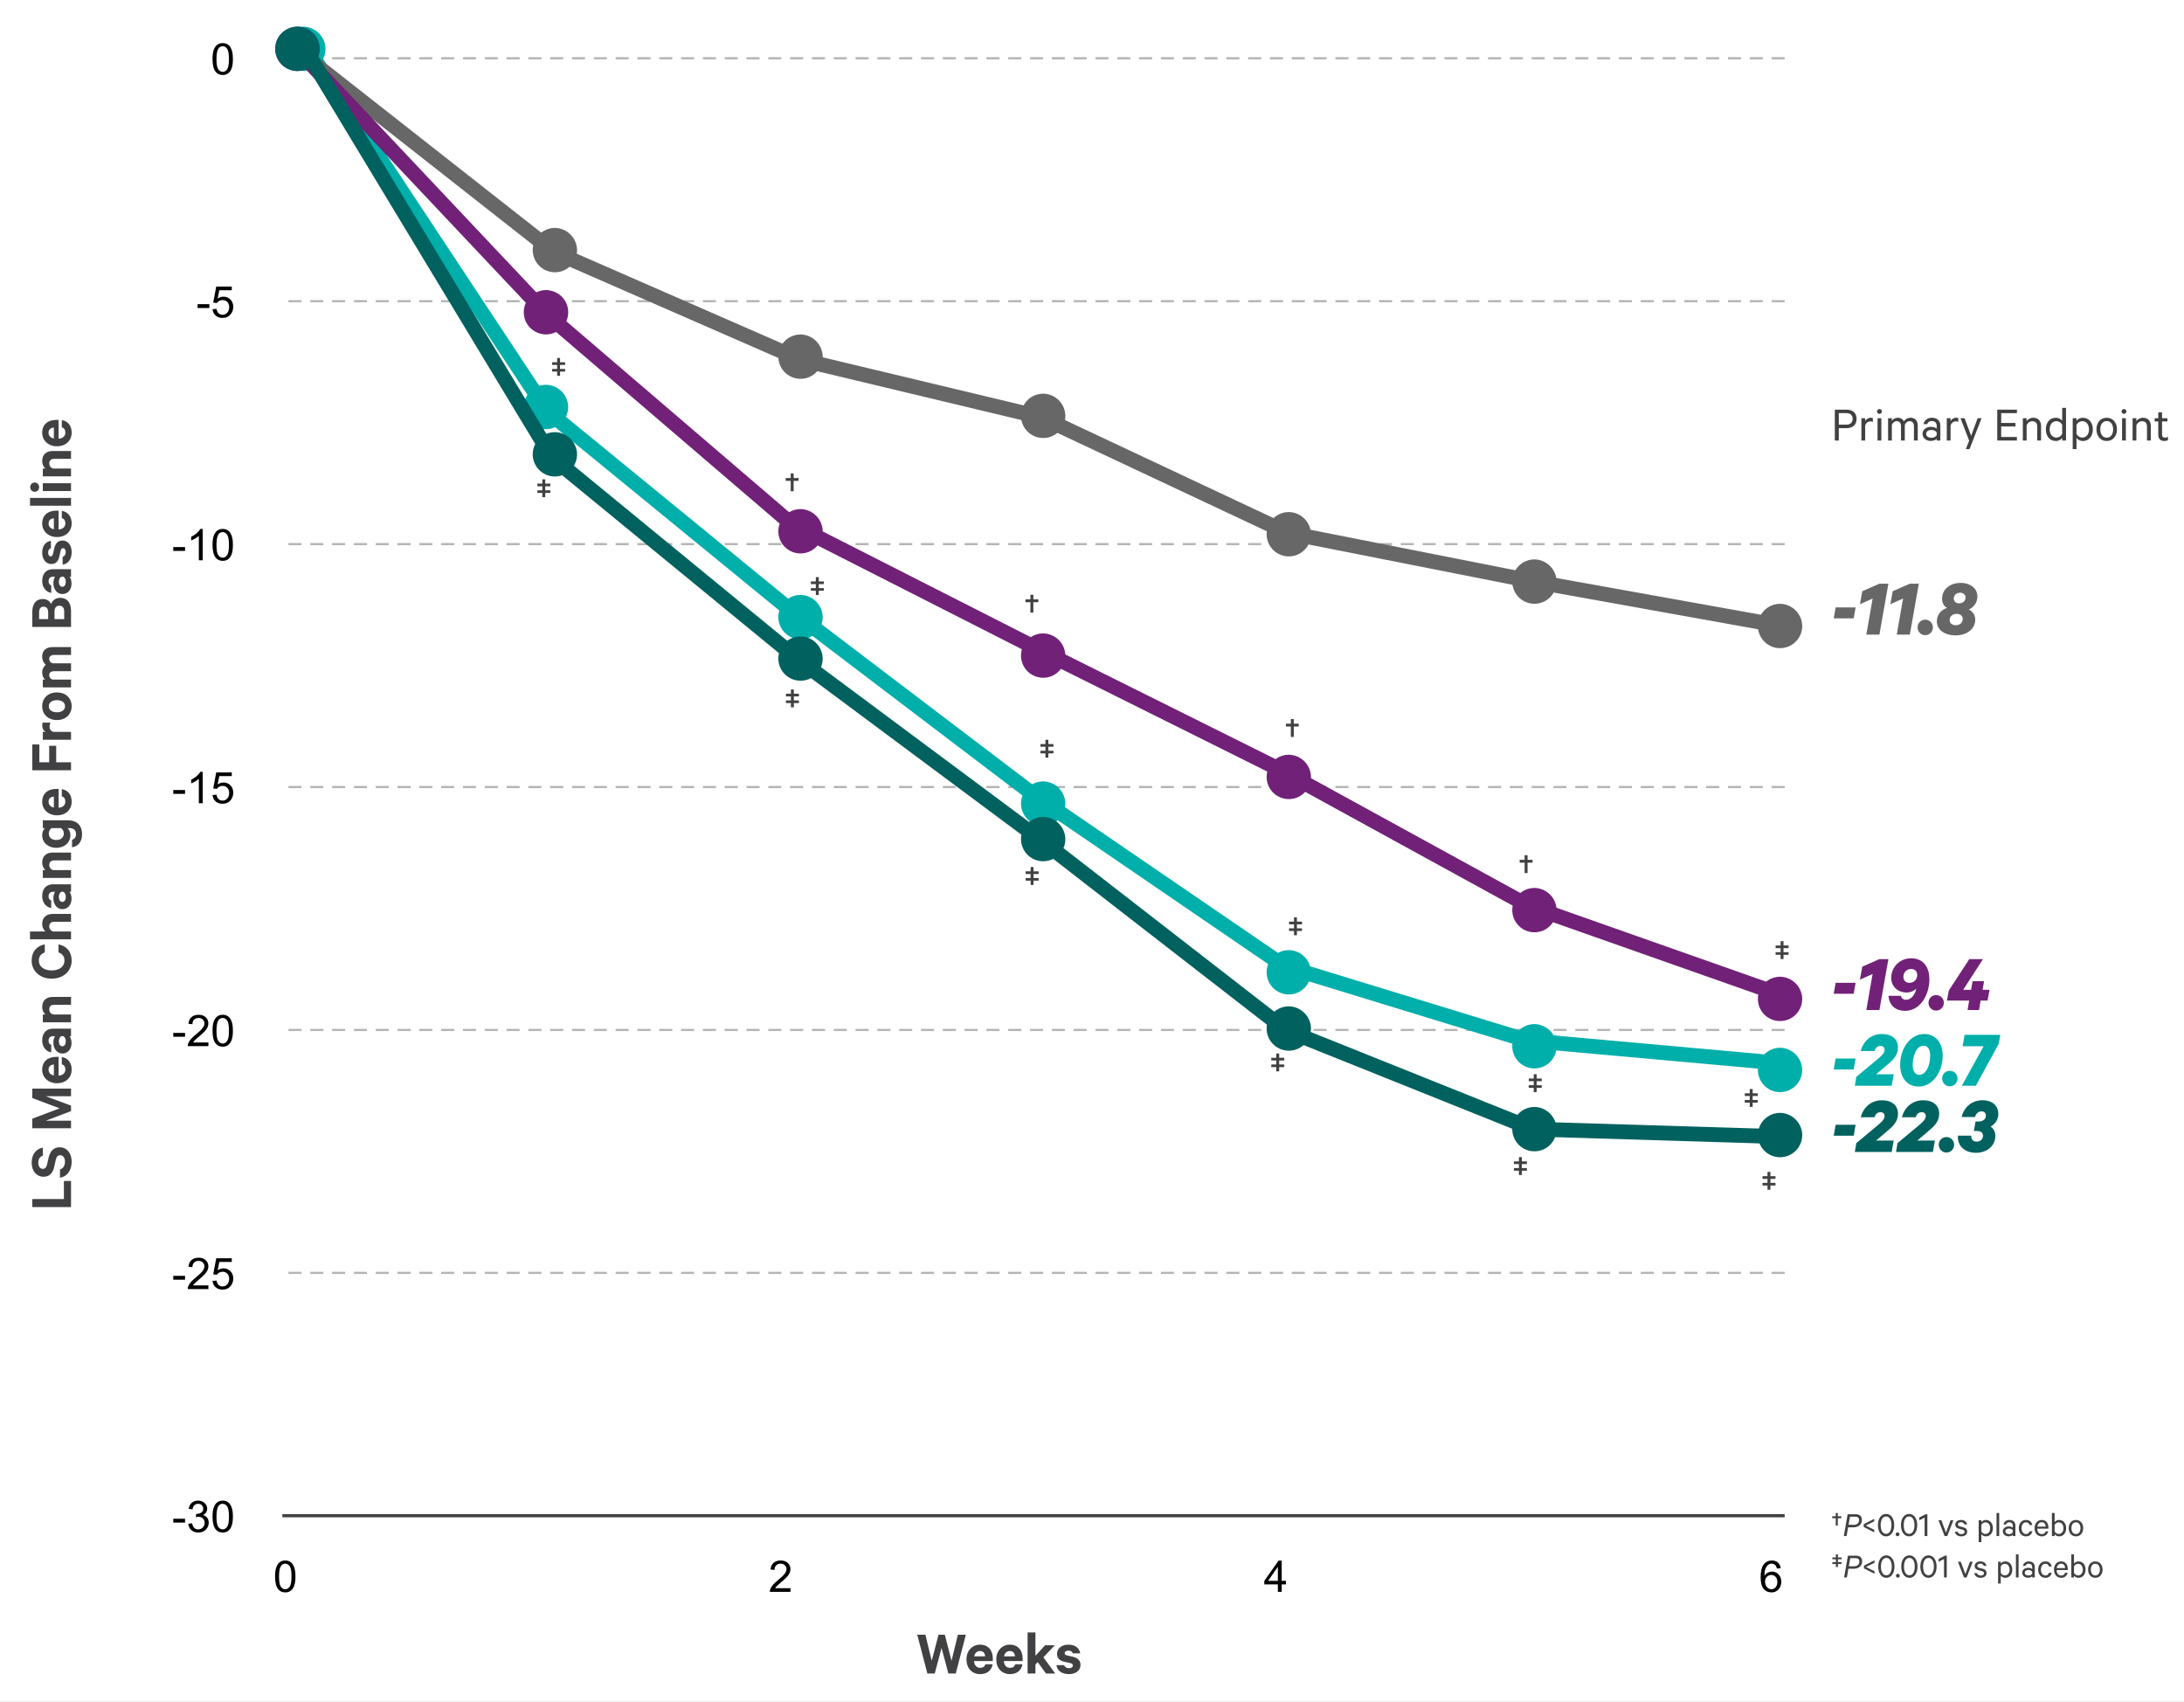 <svg width="738" height="575" viewBox="0 0 738 575" fill="none" xmlns="http://www.w3.org/2000/svg">
<rect x="0" y="0" width="738" height="575" fill="#808080" stroke="none"/>
<g clip-path="url(#clip0_17018_7113)">
<path d="M738 0H0V575H738V0Z" fill="white"/>
<path d="M619.638 335.759L620.282 332.063H627.03L626.386 335.759H619.638ZM638.104 324.055L635.08 341.247H630.656L632.784 329.067L628.5 330.999L629.284 326.603L635.08 324.055H638.104ZM638.137 336.459H642.337C642.477 337.131 643.009 337.803 644.017 337.803C645.837 337.803 647.125 336.011 647.517 334.079H647.461C646.817 334.779 645.529 335.339 644.325 335.339C641.049 335.339 639.061 333.071 639.061 330.411C639.061 326.771 641.917 323.775 645.781 323.775C650.177 323.775 651.969 327.079 651.969 330.887C651.969 335.675 649.169 341.527 643.737 341.527C640.265 341.527 638.361 339.399 638.137 336.459ZM647.853 329.459C647.853 328.283 647.153 327.387 645.753 327.387C644.381 327.387 643.177 328.479 643.177 329.991C643.177 331.139 643.849 332.063 645.249 332.063C646.649 332.063 647.853 330.971 647.853 329.459ZM651.662 338.811C651.662 337.327 652.81 336.207 654.238 336.207C655.694 336.207 656.842 337.327 656.842 338.811C656.842 340.295 655.694 341.443 654.238 341.443C652.81 341.443 651.662 340.295 651.662 338.811ZM670.078 324.055L663.386 334.415H666.046L666.578 331.503H670.442L669.938 334.415H672.29L671.618 338.055H669.266L668.734 341.247H664.87L665.402 338.055H657.898L658.514 334.667L665.458 324.055H670.078Z" fill="#712177"/>
<path d="M619.638 383.726L620.282 380.03H627.03L626.386 383.726H619.638ZM627.271 386.218L634.411 380.282C635.531 379.302 636.819 378.322 636.819 377.062C636.819 376.278 636.315 375.774 635.419 375.774C634.299 375.774 633.655 376.586 633.431 377.482H628.755C629.595 374.29 632.143 371.742 635.923 371.742C639.367 371.742 641.355 373.534 641.355 376.306C641.355 379.078 639.535 380.646 637.267 382.55L633.963 385.35H639.899L639.227 389.214H626.767L627.271 386.218ZM641.189 386.218L648.329 380.282C649.449 379.302 650.737 378.322 650.737 377.062C650.737 376.278 650.233 375.774 649.337 375.774C648.217 375.774 647.573 376.586 647.349 377.482H642.673C643.513 374.29 646.061 371.742 649.841 371.742C653.285 371.742 655.273 373.534 655.273 376.306C655.273 379.078 653.453 380.646 651.185 382.55L647.881 385.35H653.817L653.145 389.214H640.685L641.189 386.218ZM655.135 386.778C655.135 385.294 656.283 384.174 657.711 384.174C659.167 384.174 660.315 385.294 660.315 386.778C660.315 388.262 659.167 389.41 657.711 389.41C656.283 389.41 655.135 388.262 655.135 386.778ZM666.998 382.13L667.558 378.91H668.538C669.91 378.91 671.058 378.294 671.058 376.894C671.058 376.082 670.526 375.494 669.574 375.494C668.426 375.494 667.67 376.362 667.362 377.398H662.854C663.666 374.122 666.214 371.742 669.938 371.742C673.382 371.742 675.258 373.702 675.258 376.39C675.258 378.406 673.97 380.002 672.626 380.618C673.69 381.318 674.25 382.466 674.25 383.81C674.25 387.086 671.422 389.494 667.754 389.494C663.974 389.494 661.594 387.31 661.594 384.174C661.594 383.95 661.622 383.698 661.622 383.698H666.102V383.838C666.102 384.986 666.718 385.714 667.922 385.714C669.126 385.714 670.078 384.958 670.078 383.726C670.078 382.718 669.35 382.13 668.118 382.13H666.998Z" fill="#00615E"/>
<path d="M619.638 361.341L620.282 357.645H627.03L626.386 361.341H619.638ZM627.271 363.833L634.411 357.897C635.531 356.917 636.819 355.937 636.819 354.677C636.819 353.893 636.315 353.389 635.419 353.389C634.299 353.389 633.655 354.201 633.431 355.097H628.755C629.595 351.905 632.143 349.357 635.923 349.357C639.367 349.357 641.355 351.149 641.355 353.921C641.355 356.693 639.535 358.261 637.267 360.165L633.963 362.965H639.899L639.227 366.829H626.767L627.271 363.833ZM648.53 363.161C650.966 363.161 652.226 359.717 652.226 356.665C652.226 354.789 651.554 353.305 650.014 353.305C647.578 353.305 646.318 356.749 646.318 359.801C646.318 361.677 646.99 363.161 648.53 363.161ZM648.362 367.109C644.33 367.109 642.09 364.001 642.09 359.801C642.09 354.117 645.59 349.357 650.182 349.357C654.214 349.357 656.454 352.465 656.454 356.665C656.454 362.349 652.954 367.109 648.362 367.109ZM656.283 364.393C656.283 362.909 657.431 361.789 658.859 361.789C660.315 361.789 661.463 362.909 661.463 364.393C661.463 365.877 660.315 367.025 658.859 367.025C657.431 367.025 656.283 365.877 656.283 364.393ZM675.395 352.661L667.667 366.829H662.935L670.271 353.501H663.187L663.859 349.637H675.927L675.395 352.661Z" fill="#00AFAA"/>
<path d="M619.638 208.916L620.282 205.22H627.03L626.386 208.916H619.638ZM638.104 197.212L635.08 214.404H630.656L632.784 202.224L628.5 204.156L629.284 199.76L635.08 197.212H638.104ZM648.385 197.212L645.361 214.404H640.937L643.065 202.224L638.781 204.156L639.565 199.76L645.361 197.212H648.385ZM647.971 211.968C647.971 210.484 649.119 209.364 650.547 209.364C652.003 209.364 653.151 210.484 653.151 211.968C653.151 213.452 652.003 214.6 650.547 214.6C649.119 214.6 647.971 213.452 647.971 211.968ZM658.804 209.504C658.804 210.54 659.616 211.212 660.848 211.24C662.108 211.24 663.228 210.484 663.228 209.14C663.228 208.104 662.388 207.404 661.184 207.404C659.896 207.404 658.804 208.16 658.804 209.504ZM660.736 214.684C657.796 214.684 654.492 213.256 654.492 209.924C654.492 207.6 656.06 205.948 657.936 205.416C656.844 204.8 656.256 203.68 656.256 202.308C656.256 198.808 659.28 196.932 662.5 196.932C665.58 196.932 668.184 198.612 668.184 201.524C668.184 203.54 666.98 205.22 665.272 205.92C666.476 206.508 667.456 207.712 667.456 209.336C667.456 212.892 664.152 214.684 660.736 214.684ZM664.18 201.86C664.18 200.908 663.396 200.264 662.36 200.264C661.184 200.264 660.204 200.992 660.204 202.252C660.204 203.204 660.96 203.848 661.996 203.848C663.172 203.848 664.18 203.12 664.18 201.86Z" fill="#676767"/>
<path d="M619.13 512.956V512.284H620.318V511.18H621.014V512.284H622.202V512.956H621.014V515.44H620.318V512.956H619.13ZM626.31 516.028H624.498L623.982 518.98H623.046L624.342 511.612H627.09C628.374 511.612 629.154 512.272 629.154 513.508C629.154 515.128 627.918 516.028 626.31 516.028ZM625.134 512.44L624.642 515.188H626.442C627.534 515.188 628.206 514.588 628.206 513.556C628.206 512.872 627.798 512.44 626.91 512.44H625.134ZM629.767 515.908V514.972L633.319 513.16V514.012L630.463 515.44L633.319 516.868V517.72L629.767 515.908ZM637.326 519.088C635.682 519.088 634.578 517.54 634.578 515.296C634.578 513.052 635.682 511.504 637.326 511.504C638.97 511.504 640.074 513.052 640.074 515.296C640.074 517.54 638.97 519.088 637.326 519.088ZM637.326 512.356C636.126 512.356 635.502 513.58 635.502 515.296C635.502 517.012 636.126 518.236 637.326 518.236C638.514 518.236 639.15 517.012 639.15 515.296C639.15 513.58 638.514 512.356 637.326 512.356ZM640.575 518.392C640.575 518.02 640.863 517.732 641.223 517.732C641.571 517.732 641.859 518.02 641.859 518.392C641.859 518.764 641.571 519.04 641.223 519.04C640.863 519.04 640.575 518.764 640.575 518.392ZM645.107 519.088C643.463 519.088 642.359 517.54 642.359 515.296C642.359 513.052 643.463 511.504 645.107 511.504C646.751 511.504 647.855 513.052 647.855 515.296C647.855 517.54 646.751 519.088 645.107 519.088ZM645.107 512.356C643.907 512.356 643.283 513.58 643.283 515.296C643.283 517.012 643.907 518.236 645.107 518.236C646.295 518.236 646.931 517.012 646.931 515.296C646.931 513.58 646.295 512.356 645.107 512.356ZM651.278 511.6V518.98H650.354V512.74L648.53 513.676V512.716L650.714 511.6H651.278ZM657.996 518.98H657.108L655.044 513.652H656.016L657.576 517.84L659.124 513.652H660.072L657.996 518.98ZM660.567 517.516H661.503C661.671 518.068 662.139 518.332 662.763 518.332C663.399 518.332 663.855 518.08 663.855 517.54C663.855 517.168 663.615 516.94 663.063 516.796L662.007 516.52C661.251 516.328 660.723 515.944 660.723 515.116C660.723 514.168 661.551 513.544 662.631 513.544C663.807 513.544 664.503 514.12 664.695 515.056H663.795C663.639 514.576 663.267 514.3 662.619 514.3C662.091 514.3 661.599 514.552 661.599 515.068C661.599 515.428 661.839 515.596 662.343 515.74L663.375 515.992C664.287 516.232 664.731 516.736 664.731 517.48C664.731 518.488 663.891 519.088 662.751 519.088C661.587 519.088 660.735 518.5 660.567 517.516ZM669.528 518.356V521.02H668.628V513.652H669.528V514.276C669.804 513.892 670.368 513.544 671.028 513.544C672.6 513.544 673.428 514.84 673.428 516.316C673.428 517.792 672.6 519.088 671.028 519.088C670.368 519.088 669.804 518.74 669.528 518.356ZM669.528 515.236V517.396C669.804 517.948 670.332 518.272 670.896 518.272C671.916 518.272 672.516 517.444 672.516 516.316C672.516 515.188 671.916 514.36 670.896 514.36C670.332 514.36 669.804 514.684 669.528 515.236ZM675.552 511.18V518.98H674.652V511.18H675.552ZM681.023 518.98H680.159V518.584C679.955 518.8 679.391 519.076 678.755 519.076C677.675 519.076 676.775 518.428 676.775 517.372C676.775 516.376 677.675 515.704 678.815 515.704C679.367 515.704 679.931 515.932 680.159 516.136V515.464C680.159 514.804 679.751 514.324 678.983 514.324C678.419 514.324 678.059 514.564 677.891 515.056H677.003C677.183 514.156 677.975 513.544 678.995 513.544C680.267 513.544 681.023 514.264 681.023 515.428V518.98ZM680.159 517.66V517.108C680.003 516.712 679.463 516.448 678.911 516.448C678.263 516.448 677.639 516.736 677.639 517.372C677.639 518.02 678.263 518.32 678.911 518.32C679.463 518.32 680.003 518.056 680.159 517.66ZM682.178 516.316C682.178 514.66 683.174 513.544 684.602 513.544C685.802 513.544 686.558 514.24 686.738 515.26H685.814C685.694 514.684 685.238 514.336 684.602 514.336C683.69 514.336 683.09 515.152 683.09 516.316C683.09 517.48 683.69 518.296 684.602 518.296C685.238 518.296 685.694 517.948 685.814 517.372H686.738C686.558 518.392 685.802 519.088 684.602 519.088C683.174 519.088 682.178 517.972 682.178 516.316ZM691.254 517.384H692.106C691.914 518.392 691.158 519.088 689.958 519.088C688.506 519.088 687.51 517.972 687.51 516.328C687.51 514.732 688.482 513.544 689.934 513.544C691.398 513.544 692.178 514.612 692.178 516.16V516.484H688.41C688.422 517.624 689.058 518.32 689.958 518.32C690.618 518.32 691.11 517.984 691.254 517.384ZM689.946 514.312C689.142 514.312 688.566 514.864 688.434 515.8H691.266C691.254 515.008 690.834 514.312 689.946 514.312ZM694.278 518.356V518.98H693.366V511.18H694.278V514.276C694.542 513.892 695.118 513.544 695.778 513.544C697.338 513.544 698.178 514.816 698.178 516.316C698.178 517.828 697.338 519.088 695.778 519.088C695.118 519.088 694.542 518.74 694.278 518.356ZM694.278 515.236V517.396C694.554 517.948 695.082 518.272 695.646 518.272C696.666 518.272 697.266 517.444 697.266 516.316C697.266 515.188 696.666 514.36 695.646 514.36C695.082 514.36 694.554 514.684 694.278 515.236ZM703.937 516.316C703.937 517.948 702.941 519.088 701.489 519.088C700.025 519.088 699.041 517.948 699.041 516.316C699.041 514.684 700.025 513.544 701.489 513.544C702.941 513.544 703.937 514.684 703.937 516.316ZM703.025 516.316C703.025 515.152 702.449 514.336 701.489 514.336C700.529 514.336 699.953 515.152 699.953 516.316C699.953 517.48 700.529 518.296 701.489 518.296C702.449 518.296 703.025 517.48 703.025 516.316ZM619.178 526.836V526.2H620.366V525.18H621.062V526.2H622.274V526.836H621.062V527.796H622.274V528.42H621.062V529.44H620.366V528.42H619.178V527.796H620.366V526.836H619.178ZM626.404 530.028H624.592L624.076 532.98H623.14L624.436 525.612H627.184C628.468 525.612 629.248 526.272 629.248 527.508C629.248 529.128 628.012 530.028 626.404 530.028ZM625.228 526.44L624.736 529.188H626.536C627.628 529.188 628.3 528.588 628.3 527.556C628.3 526.872 627.892 526.44 627.004 526.44H625.228ZM629.861 529.908V528.972L633.413 527.16V528.012L630.557 529.44L633.413 530.868V531.72L629.861 529.908ZM637.419 533.088C635.775 533.088 634.671 531.54 634.671 529.296C634.671 527.052 635.775 525.504 637.419 525.504C639.063 525.504 640.167 527.052 640.167 529.296C640.167 531.54 639.063 533.088 637.419 533.088ZM637.419 526.356C636.219 526.356 635.595 527.58 635.595 529.296C635.595 531.012 636.219 532.236 637.419 532.236C638.607 532.236 639.243 531.012 639.243 529.296C639.243 527.58 638.607 526.356 637.419 526.356ZM640.669 532.392C640.669 532.02 640.957 531.732 641.317 531.732C641.665 531.732 641.953 532.02 641.953 532.392C641.953 532.764 641.665 533.04 641.317 533.04C640.957 533.04 640.669 532.764 640.669 532.392ZM645.201 533.088C643.557 533.088 642.453 531.54 642.453 529.296C642.453 527.052 643.557 525.504 645.201 525.504C646.845 525.504 647.949 527.052 647.949 529.296C647.949 531.54 646.845 533.088 645.201 533.088ZM645.201 526.356C644.001 526.356 643.377 527.58 643.377 529.296C643.377 531.012 644.001 532.236 645.201 532.236C646.389 532.236 647.025 531.012 647.025 529.296C647.025 527.58 646.389 526.356 645.201 526.356ZM651.658 533.088C650.014 533.088 648.91 531.54 648.91 529.296C648.91 527.052 650.014 525.504 651.658 525.504C653.302 525.504 654.406 527.052 654.406 529.296C654.406 531.54 653.302 533.088 651.658 533.088ZM651.658 526.356C650.458 526.356 649.834 527.58 649.834 529.296C649.834 531.012 650.458 532.236 651.658 532.236C652.846 532.236 653.482 531.012 653.482 529.296C653.482 527.58 652.846 526.356 651.658 526.356ZM657.829 525.6V532.98H656.905V526.74L655.081 527.676V526.716L657.265 525.6H657.829ZM664.547 532.98H663.659L661.595 527.652H662.567L664.127 531.84L665.675 527.652H666.623L664.547 532.98ZM667.118 531.516H668.054C668.222 532.068 668.69 532.332 669.314 532.332C669.95 532.332 670.406 532.08 670.406 531.54C670.406 531.168 670.166 530.94 669.614 530.796L668.558 530.52C667.802 530.328 667.274 529.944 667.274 529.116C667.274 528.168 668.102 527.544 669.182 527.544C670.358 527.544 671.054 528.12 671.246 529.056H670.346C670.19 528.576 669.818 528.3 669.17 528.3C668.642 528.3 668.15 528.552 668.15 529.068C668.15 529.428 668.39 529.596 668.894 529.74L669.926 529.992C670.838 530.232 671.282 530.736 671.282 531.48C671.282 532.488 670.442 533.088 669.302 533.088C668.138 533.088 667.286 532.5 667.118 531.516ZM676.079 532.356V535.02H675.179V527.652H676.079V528.276C676.355 527.892 676.919 527.544 677.579 527.544C679.151 527.544 679.979 528.84 679.979 530.316C679.979 531.792 679.151 533.088 677.579 533.088C676.919 533.088 676.355 532.74 676.079 532.356ZM676.079 529.236V531.396C676.355 531.948 676.883 532.272 677.447 532.272C678.467 532.272 679.067 531.444 679.067 530.316C679.067 529.188 678.467 528.36 677.447 528.36C676.883 528.36 676.355 528.684 676.079 529.236ZM682.102 525.18V532.98H681.202V525.18H682.102ZM687.574 532.98H686.71V532.584C686.506 532.8 685.942 533.076 685.306 533.076C684.226 533.076 683.326 532.428 683.326 531.372C683.326 530.376 684.226 529.704 685.366 529.704C685.918 529.704 686.482 529.932 686.71 530.136V529.464C686.71 528.804 686.302 528.324 685.534 528.324C684.97 528.324 684.61 528.564 684.442 529.056H683.554C683.734 528.156 684.526 527.544 685.546 527.544C686.818 527.544 687.574 528.264 687.574 529.428V532.98ZM686.71 531.66V531.108C686.554 530.712 686.014 530.448 685.462 530.448C684.814 530.448 684.19 530.736 684.19 531.372C684.19 532.02 684.814 532.32 685.462 532.32C686.014 532.32 686.554 532.056 686.71 531.66ZM688.729 530.316C688.729 528.66 689.725 527.544 691.153 527.544C692.353 527.544 693.109 528.24 693.289 529.26H692.365C692.245 528.684 691.789 528.336 691.153 528.336C690.241 528.336 689.641 529.152 689.641 530.316C689.641 531.48 690.241 532.296 691.153 532.296C691.789 532.296 692.245 531.948 692.365 531.372H693.289C693.109 532.392 692.353 533.088 691.153 533.088C689.725 533.088 688.729 531.972 688.729 530.316ZM697.805 531.384H698.657C698.465 532.392 697.709 533.088 696.509 533.088C695.057 533.088 694.061 531.972 694.061 530.328C694.061 528.732 695.033 527.544 696.485 527.544C697.949 527.544 698.729 528.612 698.729 530.16V530.484H694.961C694.973 531.624 695.609 532.32 696.509 532.32C697.169 532.32 697.661 531.984 697.805 531.384ZM696.497 528.312C695.693 528.312 695.117 528.864 694.985 529.8H697.817C697.805 529.008 697.385 528.312 696.497 528.312ZM700.829 532.356V532.98H699.917V525.18H700.829V528.276C701.093 527.892 701.669 527.544 702.329 527.544C703.889 527.544 704.729 528.816 704.729 530.316C704.729 531.828 703.889 533.088 702.329 533.088C701.669 533.088 701.093 532.74 700.829 532.356ZM700.829 529.236V531.396C701.105 531.948 701.633 532.272 702.197 532.272C703.217 532.272 703.817 531.444 703.817 530.316C703.817 529.188 703.217 528.36 702.197 528.36C701.633 528.36 701.105 528.684 700.829 529.236ZM710.488 530.316C710.488 531.948 709.492 533.088 708.04 533.088C706.576 533.088 705.592 531.948 705.592 530.316C705.592 528.684 706.576 527.544 708.04 527.544C709.492 527.544 710.488 528.684 710.488 530.316ZM709.576 530.316C709.576 529.152 709 528.336 708.04 528.336C707.08 528.336 706.504 529.152 706.504 530.316C706.504 531.48 707.08 532.296 708.04 532.296C709 532.296 709.576 531.48 709.576 530.316Z" fill="#414042"/>
<path d="M317.139 552.329H319.271L321.531 561.133L323.684 552.329H326.37L322.959 565.418H320.465L318.163 556.784L315.86 565.418H313.366L309.955 552.329H312.705L314.837 561.133L317.139 552.329ZM332.971 562.305H335.422C335.081 564.331 333.589 565.631 331.201 565.631C328.43 565.631 326.575 563.606 326.575 560.664C326.575 557.786 328.494 555.675 331.159 555.675C333.951 555.675 335.486 557.615 335.486 560.408V561.218H329.134C329.219 562.647 330.029 563.499 331.201 563.499C332.097 563.499 332.758 563.116 332.971 562.305ZM331.18 557.829C330.157 557.829 329.432 558.447 329.197 559.619H332.886C332.864 558.617 332.267 557.829 331.18 557.829ZM343.047 562.305H345.499C345.158 564.331 343.665 565.631 341.278 565.631C338.506 565.631 336.652 563.606 336.652 560.664C336.652 557.786 338.57 555.675 341.235 555.675C344.028 555.675 345.563 557.615 345.563 560.408V561.218H339.21C339.295 562.647 340.105 563.499 341.278 563.499C342.173 563.499 342.834 563.116 343.047 562.305ZM341.256 557.829C340.233 557.829 339.508 558.447 339.274 559.619H342.962C342.94 558.617 342.344 557.829 341.256 557.829ZM353.445 565.418L350.652 561.581L349.885 562.412V565.418H347.241V551.561H349.885V559.428L353.147 555.889H356.43L352.571 559.939L356.579 565.418H353.445ZM356.97 562.583H359.592C359.805 563.265 360.402 563.627 361.191 563.627C362.001 563.627 362.534 563.307 362.534 562.689C362.534 562.263 362.236 562.05 361.575 561.879L359.656 561.453C358.207 561.112 357.183 560.366 357.183 558.767C357.183 556.912 358.846 555.675 360.978 555.675C363.387 555.675 364.709 556.827 365.028 558.617H362.513C362.342 558.084 361.895 557.679 361.021 557.679C360.381 557.679 359.763 557.978 359.763 558.575C359.763 558.959 360.019 559.172 360.616 559.321L362.577 559.769C364.24 560.174 365.114 561.09 365.114 562.54C365.114 564.48 363.43 565.631 361.212 565.631C358.889 565.631 357.247 564.523 356.97 562.583Z" fill="#414042"/>
<path d="M92.952 532.63C92.952 531.382 93.079 530.378 93.334 529.62C93.593 528.856 93.975 528.268 94.479 527.855C94.988 527.442 95.626 527.236 96.395 527.236C96.961 527.236 97.458 527.351 97.886 527.582C98.313 527.807 98.666 528.136 98.944 528.568C99.223 528.996 99.441 529.519 99.6 530.138C99.758 530.753 99.837 531.584 99.837 532.63C99.837 533.869 99.71 534.87 99.456 535.634C99.201 536.392 98.82 536.98 98.311 537.398C97.806 537.811 97.168 538.017 96.395 538.017C95.377 538.017 94.577 537.653 93.996 536.923C93.3 536.044 92.952 534.613 92.952 532.63ZM94.284 532.63C94.284 534.364 94.486 535.518 94.889 536.094C95.298 536.666 95.799 536.952 96.395 536.952C96.99 536.952 97.49 536.663 97.893 536.087C98.301 535.511 98.505 534.359 98.505 532.63C98.505 530.892 98.301 529.737 97.893 529.166C97.49 528.595 96.985 528.309 96.38 528.309C95.785 528.309 95.31 528.561 94.954 529.065C94.508 529.709 94.284 530.897 94.284 532.63Z" fill="black"/>
<path d="M267.115 536.591V537.837H260.136C260.126 537.525 260.177 537.225 260.287 536.937C260.465 536.462 260.748 535.994 261.137 535.533C261.531 535.072 262.097 534.539 262.837 533.934C263.984 532.993 264.76 532.249 265.163 531.701C265.566 531.149 265.768 530.628 265.768 530.138C265.768 529.625 265.583 529.192 265.213 528.842C264.849 528.487 264.371 528.309 263.78 528.309C263.156 528.309 262.657 528.496 262.282 528.871C261.908 529.245 261.718 529.764 261.713 530.426L260.381 530.29C260.472 529.296 260.815 528.539 261.411 528.021C262.006 527.498 262.806 527.236 263.809 527.236C264.822 527.236 265.624 527.517 266.215 528.079C266.805 528.64 267.1 529.336 267.1 530.167C267.1 530.59 267.014 531.005 266.841 531.413C266.668 531.821 266.38 532.251 265.977 532.702C265.578 533.154 264.913 533.773 263.982 534.56C263.204 535.213 262.705 535.658 262.484 535.893C262.263 536.123 262.081 536.356 261.937 536.591H267.115Z" fill="black"/>
<path d="M431.805 537.837V535.309H427.224V534.121L432.043 527.279H433.101V534.121H434.527V535.309H433.101V537.837H431.805ZM431.805 534.121V529.36L428.499 534.121H431.805Z" fill="black"/>
<path d="M601.726 529.865L600.437 529.965C600.321 529.457 600.158 529.087 599.947 528.856C599.596 528.487 599.164 528.302 598.65 528.302C598.237 528.302 597.875 528.417 597.563 528.647C597.155 528.945 596.833 529.38 596.598 529.951C596.363 530.522 596.24 531.336 596.23 532.393C596.543 531.917 596.924 531.564 597.376 531.334C597.827 531.103 598.3 530.988 598.794 530.988C599.659 530.988 600.393 531.307 600.998 531.946C601.608 532.58 601.913 533.401 601.913 534.409C601.913 535.072 601.769 535.689 601.481 536.26C601.198 536.827 600.806 537.261 600.307 537.564C599.808 537.866 599.241 538.017 598.607 538.017C597.527 538.017 596.646 537.621 595.964 536.829C595.282 536.032 594.941 534.721 594.941 532.897C594.941 530.856 595.318 529.372 596.072 528.446C596.73 527.639 597.616 527.236 598.73 527.236C599.56 527.236 600.24 527.469 600.768 527.934C601.301 528.4 601.62 529.044 601.726 529.865ZM596.432 534.416C596.432 534.863 596.526 535.29 596.713 535.698C596.905 536.106 597.172 536.419 597.512 536.635C597.853 536.846 598.211 536.952 598.586 536.952C599.133 536.952 599.603 536.731 599.997 536.289C600.391 535.847 600.588 535.247 600.588 534.488C600.588 533.759 600.393 533.185 600.004 532.767C599.615 532.345 599.126 532.133 598.535 532.133C597.949 532.133 597.452 532.345 597.044 532.767C596.636 533.185 596.432 533.735 596.432 534.416Z" fill="black"/>
<path d="M24 407.835H10.911V405.106H21.591V399.009H24V407.835ZM20.27 397.925V395.111C21.421 394.749 21.954 393.789 21.954 392.51C21.954 391.189 21.357 390.315 20.312 390.315C19.524 390.315 19.097 390.784 18.841 391.913L18.308 394.258C17.882 396.134 16.88 397.584 14.727 397.584C12.361 397.584 10.698 395.623 10.698 392.873C10.698 389.888 12.275 388.161 14.492 387.735V390.442C13.618 390.741 12.936 391.487 12.936 392.851C12.936 394.088 13.533 394.919 14.471 394.919C15.217 394.919 15.665 394.429 15.899 393.448L16.454 391.061C16.944 388.929 18.159 387.628 20.142 387.628C22.679 387.628 24.214 389.718 24.214 392.489C24.214 395.41 22.764 397.477 20.27 397.925ZM24 373.554V375.409L15.452 378.649H24V381.208H10.911V377.967L20.142 374.471L10.911 370.996V367.798H24V370.378H15.452L24 373.554ZM20.888 359.589V357.138C22.913 357.479 24.214 358.971 24.214 361.359C24.214 364.13 22.188 365.985 19.247 365.985C16.369 365.985 14.258 364.066 14.258 361.401C14.258 358.609 16.198 357.074 18.991 357.074H19.801V363.427C21.229 363.341 22.082 362.531 22.082 361.359C22.082 360.463 21.698 359.802 20.888 359.589ZM16.411 361.38C16.411 362.403 17.029 363.128 18.202 363.363V359.675C17.2 359.696 16.411 360.293 16.411 361.38ZM24 347.55V350.087H23.489C23.809 350.407 24.171 351.366 24.171 352.411C24.171 354.33 23.062 355.95 21.08 355.95C19.268 355.95 18.031 354.33 18.031 352.262C18.031 351.43 18.308 350.471 18.586 350.087H17.882C17.072 350.087 16.411 350.577 16.411 351.643C16.411 352.39 16.752 352.837 17.306 353.05V355.566C15.58 355.289 14.258 353.733 14.258 351.558C14.258 349.021 15.644 347.55 17.925 347.55H24ZM21.4 350.087H20.718C20.206 350.322 19.886 351.046 19.886 351.814C19.886 352.645 20.248 353.498 21.059 353.498C21.89 353.498 22.231 352.645 22.231 351.814C22.231 351.046 21.911 350.322 21.4 350.087ZM24 345.402H14.471V342.758H15.345C14.748 342.247 14.258 341.309 14.258 340.2C14.258 338.047 15.665 336.832 17.776 336.832H24V339.475H18.33C17.328 339.475 16.646 339.987 16.646 341.032C16.646 341.842 17.136 342.545 17.967 342.758H24V345.402ZM17.456 330.654C13.448 330.654 10.698 328.053 10.698 324.557C10.698 321.466 12.51 319.568 15.132 319.078V321.786C13.938 322.233 13.128 323.043 13.128 324.557C13.128 326.646 14.961 327.883 17.456 327.883C19.929 327.883 21.783 326.646 21.783 324.557C21.783 323.043 20.973 322.233 19.758 321.786V319.078C22.402 319.568 24.214 321.466 24.214 324.557C24.214 328.053 21.464 330.654 17.456 330.654ZM24 317.359H10.144V314.716H15.345C14.748 314.204 14.258 313.266 14.258 312.158C14.258 310.004 15.665 308.789 17.776 308.789H24V311.433H18.33C17.328 311.433 16.646 311.944 16.646 312.989C16.646 313.799 17.136 314.503 17.967 314.716H24V317.359ZM24 298.772V301.309H23.489C23.809 301.629 24.171 302.588 24.171 303.633C24.171 305.551 23.062 307.172 21.08 307.172C19.268 307.172 18.031 305.551 18.031 303.483C18.031 302.652 18.308 301.693 18.586 301.309H17.882C17.072 301.309 16.411 301.799 16.411 302.865C16.411 303.611 16.752 304.059 17.306 304.272V306.788C15.58 306.511 14.258 304.954 14.258 302.78C14.258 300.243 15.644 298.772 17.925 298.772H24ZM21.4 301.309H20.718C20.206 301.544 19.886 302.268 19.886 303.036C19.886 303.867 20.248 304.72 21.059 304.72C21.89 304.72 22.231 303.867 22.231 303.036C22.231 302.268 21.911 301.544 21.4 301.309ZM24 296.624H14.471V293.98H15.345C14.748 293.469 14.258 292.531 14.258 291.422C14.258 289.269 15.665 288.054 17.776 288.054H24V290.697H18.33C17.328 290.697 16.646 291.209 16.646 292.254C16.646 293.064 17.136 293.767 17.967 293.98H24V296.624ZM23.361 279.785H22.807C23.318 280.211 23.787 281.085 23.787 282.13C23.787 284.88 21.57 286.457 19.012 286.457C16.475 286.457 14.258 284.88 14.258 282.13C14.258 281.085 14.727 280.211 15.217 279.785H14.471V277.163H22.956C26.218 277.163 27.731 279.145 27.731 281.831C27.731 284.304 26.473 285.988 24.342 286.266V283.707C25.237 283.494 25.685 282.855 25.685 281.831C25.685 280.488 24.896 279.785 23.361 279.785ZM20.568 279.785H17.456C16.923 280.105 16.475 280.787 16.475 281.576C16.475 282.983 17.541 283.814 19.012 283.814C20.504 283.814 21.57 282.983 21.57 281.576C21.57 280.787 21.122 280.105 20.568 279.785ZM20.888 269.07V266.618C22.913 266.959 24.214 268.451 24.214 270.839C24.214 273.611 22.188 275.465 19.247 275.465C16.369 275.465 14.258 273.547 14.258 270.882C14.258 268.089 16.198 266.554 18.991 266.554H19.801V272.907C21.229 272.822 22.082 272.012 22.082 270.839C22.082 269.944 21.698 269.283 20.888 269.07ZM16.411 270.86C16.411 271.884 17.029 272.609 18.202 272.843V269.155C17.2 269.176 16.411 269.773 16.411 270.86ZM24 257.544V260.251H10.911V251.532H13.299V257.544H16.624V251.98H18.991V257.544H24ZM14.429 244.15H17.072C16.859 244.513 16.752 244.982 16.752 245.472C16.752 246.367 17.221 247.092 18.095 247.284H24V249.928H14.471V247.284H15.409C14.727 246.879 14.258 246.09 14.258 245.152C14.258 244.705 14.343 244.3 14.429 244.15ZM19.247 233.942C22.167 233.942 24.214 235.839 24.214 238.611C24.214 241.382 22.167 243.28 19.247 243.28C16.305 243.28 14.258 241.382 14.258 238.611C14.258 235.839 16.305 233.942 19.247 233.942ZM19.247 236.564C17.648 236.564 16.497 237.289 16.497 238.611C16.497 239.933 17.648 240.657 19.247 240.657C20.824 240.657 21.975 239.933 21.975 238.611C21.975 237.289 20.824 236.564 19.247 236.564ZM15.473 224.642C14.791 224.024 14.258 223.107 14.258 221.764C14.258 219.803 15.622 218.63 17.776 218.63H24V221.274H18.33C17.306 221.274 16.624 221.721 16.624 222.638C16.624 223.32 17.051 223.938 17.861 224.109H24V226.774H18.33C17.306 226.774 16.624 227.2 16.624 228.117C16.624 228.799 17.051 229.438 17.861 229.609H24V232.252H14.471V229.609H15.26C14.663 229.14 14.258 228.266 14.258 227.2C14.258 226.07 14.77 225.175 15.473 224.642ZM17.243 204.11C17.648 202.874 18.863 201.978 20.291 201.978C22.7 201.978 24 203.641 24 206.37V211.806H10.911V206.796C10.911 204.068 12.126 202.383 14.471 202.383C15.878 202.383 16.901 203.151 17.243 204.11ZM16.283 209.184V206.967C16.283 205.666 15.772 204.984 14.727 204.984C13.682 204.984 13.213 205.666 13.213 206.967V209.184H16.283ZM18.415 209.184H21.698V206.604C21.698 205.325 21.059 204.643 20.057 204.643C19.033 204.643 18.415 205.325 18.415 206.604V209.184ZM24 192.305V194.842H23.489C23.809 195.162 24.171 196.121 24.171 197.166C24.171 199.085 23.062 200.705 21.08 200.705C19.268 200.705 18.031 199.085 18.031 197.017C18.031 196.185 18.308 195.226 18.586 194.842H17.882C17.072 194.842 16.411 195.333 16.411 196.399C16.411 197.145 16.752 197.592 17.306 197.806V200.321C15.58 200.044 14.258 198.488 14.258 196.313C14.258 193.776 15.644 192.305 17.925 192.305H24ZM21.4 194.842H20.718C20.206 195.077 19.886 195.802 19.886 196.569C19.886 197.401 20.248 198.253 21.059 198.253C21.89 198.253 22.231 197.401 22.231 196.569C22.231 195.802 21.911 195.077 21.4 194.842ZM21.165 190.775V188.153C21.847 187.94 22.21 187.343 22.21 186.554C22.21 185.744 21.89 185.211 21.272 185.211C20.845 185.211 20.632 185.51 20.462 186.171L20.035 188.089C19.694 189.539 18.948 190.562 17.349 190.562C15.495 190.562 14.258 188.899 14.258 186.768C14.258 184.359 15.409 183.037 17.2 182.717V185.233C16.667 185.403 16.262 185.851 16.262 186.725C16.262 187.364 16.56 187.983 17.157 187.983C17.541 187.983 17.754 187.727 17.904 187.13L18.351 185.169C18.756 183.506 19.673 182.632 21.122 182.632C23.062 182.632 24.214 184.316 24.214 186.533C24.214 188.857 23.105 190.498 21.165 190.775ZM20.888 175.053V172.601C22.913 172.942 24.214 174.434 24.214 176.822C24.214 179.593 22.188 181.448 19.247 181.448C16.369 181.448 14.258 179.529 14.258 176.865C14.258 174.072 16.198 172.537 18.991 172.537H19.801V178.89C21.229 178.805 22.082 177.995 22.082 176.822C22.082 175.927 21.698 175.266 20.888 175.053ZM16.411 176.843C16.411 177.867 17.029 178.591 18.202 178.826V175.138C17.2 175.159 16.411 175.756 16.411 176.843ZM10.144 168.215H24V170.858H10.144V168.215ZM14.471 163.26H24V165.903H14.471V163.26ZM11.721 163.025C12.617 163.025 13.235 163.75 13.235 164.582C13.235 165.434 12.617 166.159 11.721 166.159C10.847 166.159 10.207 165.434 10.207 164.582C10.207 163.75 10.847 163.025 11.721 163.025ZM24 160.949H14.471V158.305H15.345C14.748 157.793 14.258 156.855 14.258 155.747C14.258 153.594 15.665 152.379 17.776 152.379H24V155.022H18.33C17.328 155.022 16.646 155.534 16.646 156.578C16.646 157.388 17.136 158.092 17.967 158.305H24V160.949ZM20.888 144.387V141.935C22.913 142.276 24.214 143.768 24.214 146.156C24.214 148.927 22.188 150.782 19.247 150.782C16.369 150.782 14.258 148.864 14.258 146.199C14.258 143.406 16.198 141.871 18.991 141.871H19.801V148.224C21.229 148.139 22.082 147.329 22.082 146.156C22.082 145.261 21.698 144.6 20.888 144.387ZM16.411 146.177C16.411 147.201 17.029 147.926 18.202 148.16V144.472C17.2 144.493 16.411 145.09 16.411 146.177Z" fill="#414042"/>
<path d="M71.816 19.951C71.816 18.703 71.944 17.699 72.198 16.941C72.457 16.177 72.839 15.589 73.343 15.176C73.852 14.763 74.491 14.557 75.259 14.557C75.826 14.557 76.323 14.672 76.75 14.902C77.177 15.128 77.53 15.457 77.809 15.889C78.087 16.316 78.306 16.84 78.464 17.459C78.623 18.074 78.702 18.904 78.702 19.951C78.702 21.19 78.574 22.191 78.32 22.954C78.066 23.713 77.684 24.301 77.175 24.719C76.671 25.132 76.032 25.338 75.259 25.338C74.241 25.338 73.442 24.973 72.861 24.244C72.165 23.365 71.816 21.934 71.816 19.951ZM73.149 19.951C73.149 21.684 73.35 22.839 73.754 23.415C74.162 23.987 74.664 24.272 75.259 24.272C75.854 24.272 76.354 23.984 76.757 23.408C77.165 22.832 77.369 21.68 77.369 19.951C77.369 18.213 77.165 17.058 76.757 16.487C76.354 15.915 75.85 15.63 75.245 15.63C74.649 15.63 74.174 15.882 73.819 16.386C73.372 17.029 73.149 18.218 73.149 19.951Z" fill="black"/>
<path opacity="0.29" d="M603.059 19.686H95.404" stroke="black" stroke-width="0.737" stroke-dasharray="4.42 2.95"/>
<path d="M66.761 104.066V102.762H70.743V104.066H66.761ZM71.817 104.469L73.178 104.354C73.279 105.017 73.511 105.516 73.876 105.852C74.246 106.183 74.69 106.349 75.209 106.349C75.833 106.349 76.361 106.114 76.793 105.643C77.225 105.173 77.442 104.548 77.442 103.771C77.442 103.031 77.233 102.448 76.815 102.021C76.402 101.593 75.859 101.38 75.187 101.38C74.769 101.38 74.393 101.476 74.056 101.668C73.72 101.855 73.456 102.1 73.264 102.402L72.047 102.244L73.07 96.82H78.32V98.059H74.107L73.538 100.897C74.172 100.455 74.837 100.234 75.533 100.234C76.455 100.234 77.233 100.554 77.866 101.192C78.5 101.831 78.817 102.652 78.817 103.655C78.817 104.611 78.539 105.437 77.982 106.133C77.305 106.988 76.38 107.415 75.209 107.415C74.249 107.415 73.463 107.146 72.854 106.608C72.249 106.071 71.903 105.358 71.817 104.469Z" fill="black"/>
<path opacity="0.29" d="M603.059 101.762H95.404" stroke="black" stroke-width="0.737" stroke-dasharray="4.42 2.95"/>
<path d="M58.551 186.141V184.838H62.534V186.141H58.551ZM68.49 189.31H67.193V181.049C66.881 181.347 66.471 181.645 65.962 181.942C65.458 182.24 65.004 182.463 64.601 182.612V181.359C65.326 181.018 65.959 180.605 66.502 180.12C67.044 179.635 67.429 179.165 67.654 178.709H68.49V189.31ZM71.817 184.103C71.817 182.855 71.944 181.851 72.199 181.092C72.458 180.329 72.84 179.741 73.344 179.328C73.853 178.915 74.492 178.709 75.26 178.709C75.826 178.709 76.323 178.824 76.751 179.054C77.178 179.28 77.531 179.609 77.809 180.041C78.088 180.468 78.306 180.992 78.465 181.611C78.623 182.226 78.702 183.056 78.702 184.103C78.702 185.342 78.575 186.343 78.321 187.106C78.066 187.865 77.684 188.453 77.175 188.871C76.671 189.284 76.033 189.49 75.26 189.49C74.242 189.49 73.442 189.125 72.861 188.395C72.165 187.517 71.817 186.086 71.817 184.103ZM73.15 184.103C73.15 185.836 73.351 186.991 73.754 187.567C74.163 188.139 74.664 188.424 75.26 188.424C75.855 188.424 76.355 188.136 76.758 187.56C77.166 186.984 77.37 185.831 77.37 184.103C77.37 182.365 77.166 181.21 76.758 180.639C76.355 180.067 75.85 179.782 75.245 179.782C74.65 179.782 74.175 180.034 73.819 180.538C73.373 181.181 73.15 182.37 73.15 184.103Z" fill="black"/>
<path opacity="0.29" d="M603.059 183.838H95.404" stroke="black" stroke-width="0.737" stroke-dasharray="4.42 2.95"/>
<path d="M58.551 268.216V266.912H62.534V268.216H58.551ZM68.49 271.385H67.193V263.124C66.881 263.422 66.471 263.719 65.962 264.017C65.458 264.315 65.004 264.538 64.601 264.687V263.434C65.326 263.093 65.959 262.68 66.502 262.195C67.044 261.71 67.429 261.239 67.654 260.783H68.49V271.385ZM71.817 268.619L73.178 268.504C73.279 269.166 73.512 269.666 73.877 270.002C74.247 270.333 74.691 270.499 75.209 270.499C75.834 270.499 76.362 270.264 76.794 269.793C77.226 269.323 77.442 268.698 77.442 267.921C77.442 267.181 77.233 266.598 76.815 266.17C76.403 265.743 75.86 265.529 75.188 265.529C74.77 265.529 74.393 265.625 74.057 265.817C73.721 266.005 73.457 266.25 73.265 266.552L72.048 266.394L73.07 260.97H78.321V262.209H74.107L73.538 265.047C74.172 264.605 74.837 264.384 75.533 264.384C76.455 264.384 77.233 264.704 77.867 265.342C78.501 265.981 78.818 266.802 78.818 267.805C78.818 268.761 78.539 269.587 77.982 270.283C77.305 271.137 76.381 271.565 75.209 271.565C74.249 271.565 73.464 271.296 72.854 270.758C72.249 270.22 71.904 269.507 71.817 268.619Z" fill="black"/>
<path opacity="0.29" d="M603.059 265.912H95.404" stroke="black" stroke-width="0.737" stroke-dasharray="4.42 2.95"/>
<path d="M58.551 350.291V348.988H62.534V350.291H58.551ZM70.42 352.214V353.46H63.441C63.431 353.148 63.482 352.848 63.592 352.56C63.77 352.085 64.053 351.617 64.442 351.156C64.836 350.695 65.402 350.162 66.142 349.557C67.289 348.616 68.065 347.872 68.468 347.324C68.871 346.772 69.073 346.251 69.073 345.761C69.073 345.248 68.888 344.815 68.519 344.465C68.154 344.11 67.676 343.932 67.085 343.932C66.461 343.932 65.962 344.119 65.587 344.494C65.213 344.868 65.023 345.387 65.018 346.049L63.686 345.913C63.777 344.919 64.12 344.162 64.716 343.644C65.311 343.121 66.111 342.859 67.114 342.859C68.127 342.859 68.929 343.14 69.52 343.702C70.11 344.263 70.406 344.96 70.406 345.79C70.406 346.213 70.319 346.628 70.146 347.036C69.973 347.444 69.685 347.874 69.282 348.325C68.883 348.777 68.219 349.396 67.287 350.183C66.509 350.836 66.01 351.281 65.789 351.516C65.568 351.746 65.386 351.979 65.242 352.214H70.42ZM71.817 348.253C71.817 347.005 71.944 346.001 72.199 345.243C72.458 344.479 72.84 343.891 73.344 343.478C73.853 343.065 74.492 342.859 75.26 342.859C75.826 342.859 76.323 342.974 76.751 343.205C77.178 343.43 77.531 343.759 77.809 344.191C78.088 344.619 78.306 345.142 78.465 345.761C78.623 346.376 78.702 347.207 78.702 348.253C78.702 349.492 78.575 350.493 78.321 351.257C78.066 352.015 77.684 352.603 77.175 353.021C76.671 353.434 76.033 353.64 75.26 353.64C74.242 353.64 73.442 353.276 72.861 352.546C72.165 351.667 71.817 350.236 71.817 348.253ZM73.15 348.253C73.15 349.987 73.351 351.141 73.754 351.718C74.163 352.289 74.664 352.575 75.26 352.575C75.855 352.575 76.355 352.286 76.758 351.71C77.166 351.134 77.37 349.982 77.37 348.253C77.37 346.515 77.166 345.36 76.758 344.789C76.355 344.218 75.85 343.932 75.245 343.932C74.65 343.932 74.175 344.184 73.819 344.688C73.373 345.332 73.15 346.52 73.15 348.253Z" fill="black"/>
<path opacity="0.29" d="M603.059 347.988H95.404" stroke="black" stroke-width="0.737" stroke-dasharray="4.42 2.95"/>
<path d="M58.551 432.369V431.065H62.534V432.369H58.551ZM70.42 434.292V435.538H63.441C63.431 435.226 63.482 434.925 63.592 434.637C63.77 434.162 64.053 433.694 64.442 433.233C64.836 432.772 65.402 432.239 66.142 431.634C67.289 430.693 68.065 429.949 68.468 429.401C68.871 428.849 69.073 428.328 69.073 427.839C69.073 427.325 68.888 426.893 68.519 426.542C68.154 426.187 67.676 426.009 67.085 426.009C66.461 426.009 65.962 426.196 65.587 426.571C65.213 426.945 65.023 427.464 65.018 428.127L63.686 427.99C63.777 426.996 64.12 426.24 64.716 425.721C65.311 425.198 66.111 424.936 67.114 424.936C68.127 424.936 68.929 425.217 69.52 425.779C70.11 426.34 70.406 427.037 70.406 427.867C70.406 428.29 70.319 428.705 70.146 429.113C69.973 429.521 69.685 429.951 69.282 430.402C68.883 430.854 68.219 431.473 67.287 432.261C66.509 432.914 66.01 433.358 65.789 433.593C65.568 433.824 65.386 434.056 65.242 434.292H70.42ZM71.817 432.772L73.178 432.657C73.279 433.319 73.512 433.819 73.877 434.155C74.247 434.486 74.691 434.652 75.209 434.652C75.834 434.652 76.362 434.416 76.794 433.946C77.226 433.475 77.442 432.851 77.442 432.073C77.442 431.334 77.233 430.751 76.815 430.323C76.403 429.896 75.86 429.682 75.188 429.682C74.77 429.682 74.393 429.778 74.057 429.97C73.721 430.158 73.457 430.402 73.265 430.705L72.048 430.547L73.07 425.123H78.321V426.362H74.107L73.538 429.2C74.172 428.758 74.837 428.537 75.533 428.537C76.455 428.537 77.233 428.856 77.867 429.495C78.501 430.134 78.818 430.955 78.818 431.958C78.818 432.914 78.539 433.739 77.982 434.436C77.305 435.29 76.381 435.718 75.209 435.718C74.249 435.718 73.464 435.449 72.854 434.911C72.249 434.373 71.904 433.66 71.817 432.772Z" fill="black"/>
<path opacity="0.29" d="M603.059 430.064H95.404" stroke="black" stroke-width="0.737" stroke-dasharray="4.42 2.95"/>
<path d="M58.551 514.444V513.141H62.534V514.444H58.551ZM63.614 514.826L64.91 514.653C65.059 515.388 65.311 515.918 65.666 516.245C66.027 516.567 66.463 516.727 66.977 516.727C67.587 516.727 68.101 516.516 68.519 516.094C68.941 515.671 69.152 515.148 69.152 514.524C69.152 513.928 68.958 513.438 68.569 513.054C68.18 512.665 67.686 512.471 67.085 512.471C66.841 512.471 66.536 512.519 66.171 512.615L66.315 511.477C66.401 511.487 66.471 511.491 66.524 511.491C67.076 511.491 67.573 511.347 68.014 511.059C68.456 510.771 68.677 510.327 68.677 509.727C68.677 509.252 68.516 508.858 68.195 508.546C67.873 508.234 67.457 508.078 66.948 508.078C66.444 508.078 66.024 508.236 65.688 508.553C65.352 508.87 65.136 509.345 65.04 509.979L63.743 509.749C63.902 508.88 64.262 508.207 64.824 507.732C65.386 507.252 66.084 507.012 66.92 507.012C67.496 507.012 68.026 507.137 68.511 507.386C68.996 507.631 69.366 507.967 69.621 508.395C69.88 508.822 70.009 509.276 70.009 509.756C70.009 510.212 69.887 510.627 69.642 511.002C69.397 511.376 69.035 511.674 68.555 511.895C69.179 512.039 69.664 512.339 70.009 512.795C70.355 513.246 70.528 513.813 70.528 514.495C70.528 515.417 70.192 516.199 69.52 516.843C68.847 517.481 67.998 517.801 66.97 517.801C66.043 517.801 65.273 517.524 64.658 516.972C64.048 516.42 63.7 515.705 63.614 514.826ZM71.817 512.406C71.817 511.158 71.944 510.154 72.199 509.396C72.458 508.632 72.84 508.044 73.344 507.631C73.853 507.218 74.492 507.012 75.26 507.012C75.826 507.012 76.323 507.127 76.751 507.357C77.178 507.583 77.531 507.912 77.809 508.344C78.088 508.771 78.306 509.295 78.465 509.914C78.623 510.529 78.702 511.359 78.702 512.406C78.702 513.645 78.575 514.646 78.321 515.409C78.066 516.168 77.684 516.756 77.175 517.174C76.671 517.587 76.033 517.793 75.26 517.793C74.242 517.793 73.442 517.428 72.861 516.699C72.165 515.82 71.817 514.389 71.817 512.406ZM73.15 512.406C73.15 514.139 73.351 515.294 73.754 515.87C74.163 516.442 74.664 516.727 75.26 516.727C75.855 516.727 76.355 516.439 76.758 515.863C77.166 515.287 77.37 514.135 77.37 512.406C77.37 510.668 77.166 509.513 76.758 508.942C76.355 508.371 75.85 508.085 75.245 508.085C74.65 508.085 74.175 508.337 73.819 508.841C73.373 509.484 73.15 510.673 73.15 512.406Z" fill="black"/>
<path d="M603.059 512.111H95.404" stroke="#414042" stroke-width="1.066"/>
<path d="M623.921 144.663H621.354V148.845H620.011V138.407H623.921C626.029 138.407 627.355 139.478 627.355 141.535C627.355 143.575 626.029 144.663 623.921 144.663ZM626.029 141.535C626.029 140.345 625.298 139.58 623.887 139.58H621.354V143.473H623.887C625.298 143.473 626.029 142.708 626.029 141.535ZM632.866 141.263V142.572C632.662 142.436 632.339 142.368 632.016 142.368C631.217 142.368 630.52 142.895 630.265 143.779V148.845H628.99V141.297H630.265V142.283C630.588 141.637 631.302 141.144 632.135 141.144C632.458 141.144 632.73 141.195 632.866 141.263ZM635.727 141.297V148.845H634.452V141.297H635.727ZM635.914 139.019C635.914 139.461 635.54 139.835 635.081 139.835C634.639 139.835 634.265 139.461 634.265 139.019C634.265 138.56 634.639 138.203 635.081 138.203C635.54 138.203 635.914 138.56 635.914 139.019ZM643.359 142.351C643.835 141.671 644.6 141.144 645.654 141.144C647.184 141.144 648.034 142.215 648.034 143.847V148.845H646.742V144.051C646.742 142.997 646.283 142.3 645.314 142.3C644.549 142.3 643.886 142.827 643.648 143.643V148.845H642.373V144.051C642.373 142.997 641.914 142.3 640.945 142.3C640.18 142.3 639.517 142.827 639.279 143.643V148.845H638.004V141.297H639.279V142.181C639.653 141.586 640.384 141.144 641.319 141.144C642.271 141.144 643.002 141.637 643.359 142.351ZM655.664 148.845H654.44V148.284C654.151 148.59 653.352 148.981 652.451 148.981C650.921 148.981 649.646 148.063 649.646 146.567C649.646 145.156 650.921 144.204 652.536 144.204C653.318 144.204 654.117 144.527 654.44 144.816V143.864C654.44 142.929 653.862 142.249 652.774 142.249C651.975 142.249 651.465 142.589 651.227 143.286H649.969C650.224 142.011 651.346 141.144 652.791 141.144C654.593 141.144 655.664 142.164 655.664 143.813V148.845ZM654.44 146.975V146.193C654.219 145.632 653.454 145.258 652.672 145.258C651.754 145.258 650.87 145.666 650.87 146.567C650.87 147.485 651.754 147.91 652.672 147.91C653.454 147.91 654.219 147.536 654.44 146.975ZM661.719 141.263V142.572C661.515 142.436 661.192 142.368 660.869 142.368C660.07 142.368 659.373 142.895 659.118 143.779V148.845H657.843V141.297H659.118V142.283C659.441 141.637 660.155 141.144 660.988 141.144C661.311 141.144 661.583 141.195 661.719 141.263ZM665.532 151.735H664.274L665.413 148.896L662.472 141.297H663.849L666.076 147.247L668.269 141.297H669.595L665.532 151.735ZM674.895 138.407H681.542V139.597H676.221V142.895H681.049V144.085H676.221V147.638H681.542V148.845H674.895V138.407ZM683.542 148.845V141.297H684.817V142.249C685.259 141.654 686.075 141.144 687.044 141.144C688.761 141.144 689.696 142.249 689.696 143.898V148.845H688.404V144.102C688.404 143.048 687.877 142.317 686.738 142.317C685.854 142.317 685.089 142.912 684.817 143.728V148.845H683.542ZM696.841 148.845V147.961C696.467 148.505 695.651 148.998 694.716 148.998C692.506 148.998 691.316 147.213 691.316 145.071C691.316 142.946 692.506 141.144 694.716 141.144C695.651 141.144 696.467 141.637 696.841 142.181V137.795H698.133V148.845H696.841ZM696.841 146.601V143.541C696.45 142.759 695.702 142.3 694.903 142.3C693.458 142.3 692.608 143.473 692.608 145.071C692.608 146.669 693.458 147.842 694.903 147.842C695.702 147.842 696.45 147.383 696.841 146.601ZM701.668 147.961V151.735H700.393V141.297H701.668V142.181C702.059 141.637 702.858 141.144 703.793 141.144C706.02 141.144 707.193 142.98 707.193 145.071C707.193 147.162 706.02 148.998 703.793 148.998C702.858 148.998 702.059 148.505 701.668 147.961ZM701.668 143.541V146.601C702.059 147.383 702.807 147.842 703.606 147.842C705.051 147.842 705.901 146.669 705.901 145.071C705.901 143.473 705.051 142.3 703.606 142.3C702.807 142.3 702.059 142.759 701.668 143.541ZM715.351 145.071C715.351 147.383 713.94 148.998 711.883 148.998C709.809 148.998 708.415 147.383 708.415 145.071C708.415 142.759 709.809 141.144 711.883 141.144C713.94 141.144 715.351 142.759 715.351 145.071ZM714.059 145.071C714.059 143.422 713.243 142.266 711.883 142.266C710.523 142.266 709.707 143.422 709.707 145.071C709.707 146.72 710.523 147.876 711.883 147.876C713.243 147.876 714.059 146.72 714.059 145.071ZM718.352 141.297V148.845H717.077V141.297H718.352ZM718.539 139.019C718.539 139.461 718.165 139.835 717.706 139.835C717.264 139.835 716.89 139.461 716.89 139.019C716.89 138.56 717.264 138.203 717.706 138.203C718.165 138.203 718.539 138.56 718.539 139.019ZM720.63 148.845V141.297H721.905V142.249C722.347 141.654 723.163 141.144 724.132 141.144C725.849 141.144 726.784 142.249 726.784 143.898V148.845H725.492V144.102C725.492 143.048 724.965 142.317 723.826 142.317C722.942 142.317 722.177 142.912 721.905 143.728V148.845H720.63ZM729.305 146.941V142.385H728.081V141.297H729.305V139.308H730.58V141.297H732.399V142.385H730.58V146.805C730.58 147.536 730.937 147.859 731.583 147.859C731.94 147.859 732.314 147.723 732.569 147.553V148.743C732.28 148.896 731.838 148.998 731.379 148.998C730.155 148.998 729.305 148.335 729.305 146.941Z" fill="#414042"/>
<path d="M104.434 17.252L184.803 138.816L266.214 205.398L349.354 268.567L433.948 326.416L515.977 351.525L596.873 358.804" stroke="#00AFAA" stroke-width="5"/>
<path d="M360.001 271.736C359.955 273.209 359.475 274.635 358.623 275.837C357.771 277.04 356.583 277.964 355.208 278.496C353.833 279.027 352.332 279.141 350.893 278.825C349.453 278.509 348.139 277.775 347.113 276.716C346.088 275.658 345.398 274.32 345.128 272.871C344.859 271.423 345.022 269.926 345.598 268.57C346.174 267.213 347.137 266.057 348.366 265.244C349.596 264.431 351.038 263.998 352.512 264C353.511 264.016 354.498 264.229 355.416 264.627C356.333 265.024 357.163 265.598 357.859 266.317C358.554 267.035 359.101 267.883 359.469 268.813C359.837 269.743 360.017 270.736 360.001 271.736Z" fill="#00AFAA"/>
<path d="M443.001 328.732C442.956 330.205 442.477 331.631 441.626 332.834C440.774 334.036 439.587 334.961 438.213 335.494C436.839 336.026 435.339 336.142 433.899 335.826C432.46 335.511 431.145 334.779 430.119 333.722C429.093 332.664 428.401 331.328 428.13 329.88C427.859 328.432 428.02 326.936 428.594 325.579C429.168 324.222 430.129 323.064 431.357 322.25C432.586 321.435 434.026 321.001 435.5 321C437.52 321.033 439.444 321.865 440.85 323.315C442.257 324.764 443.03 326.713 443.001 328.732Z" fill="#00AFAA"/>
<path d="M526.001 353.741C525.953 355.214 525.473 356.64 524.62 357.841C523.768 359.042 522.58 359.966 521.205 360.497C519.831 361.027 518.33 361.141 516.891 360.825C515.452 360.508 514.138 359.775 513.113 358.716C512.089 357.658 511.398 356.321 511.129 354.873C510.859 353.425 511.022 351.929 511.597 350.573C512.172 349.216 513.134 348.059 514.362 347.246C515.591 346.433 517.032 346 518.506 346C519.507 346.015 520.494 346.228 521.413 346.625C522.332 347.023 523.163 347.598 523.859 348.317C524.555 349.036 525.103 349.885 525.47 350.816C525.838 351.747 526.018 352.741 526.001 353.741Z" fill="#00AFAA"/>
<path d="M609.001 361.736C608.955 363.208 608.475 364.635 607.623 365.837C606.771 367.039 605.584 367.963 604.209 368.495C602.835 369.026 601.334 369.142 599.895 368.826C598.456 368.51 597.141 367.777 596.116 366.719C595.09 365.66 594.399 364.324 594.129 362.875C593.859 361.427 594.022 359.931 594.597 358.574C595.172 357.217 596.133 356.06 597.362 355.247C598.591 354.433 600.032 354 601.506 354C603.525 354.033 605.449 354.867 606.854 356.317C608.26 357.768 609.032 359.716 609.001 361.736Z" fill="#00AFAA"/>
<path d="M192.001 137.738C191.954 139.21 191.475 140.636 190.623 141.838C189.77 143.04 188.583 143.964 187.208 144.495C185.834 145.027 184.333 145.141 182.894 144.825C181.455 144.509 180.14 143.776 179.115 142.718C178.09 141.66 177.399 140.323 177.129 138.875C176.859 137.426 177.021 135.931 177.596 134.574C178.171 133.218 179.133 132.06 180.362 131.247C181.59 130.433 183.031 130 184.505 130C186.525 130.033 188.449 130.867 189.855 132.318C191.26 133.769 192.032 135.718 192.001 137.738Z" fill="#00AFAA"/>
<path d="M110.001 16.738C109.954 18.21 109.475 19.637 108.623 20.838C107.77 22.04 106.583 22.964 105.208 23.495C103.834 24.027 102.333 24.141 100.894 23.825C99.455 23.509 98.14 22.776 97.115 21.718C96.09 20.66 95.399 19.323 95.129 17.875C94.859 16.426 95.022 14.931 95.596 13.574C96.171 12.217 97.133 11.06 98.362 10.247C99.59 9.433 101.031 9 102.505 9C104.525 9.033 106.449 9.867 107.855 11.318C109.26 12.768 110.032 14.718 110.001 16.738Z" fill="#00AFAA"/>
<path d="M278.001 208.729C277.956 210.203 277.478 211.63 276.626 212.833C275.775 214.036 274.587 214.961 273.213 215.494C271.838 216.026 270.337 216.142 268.897 215.826C267.457 215.511 266.143 214.778 265.117 213.72C264.091 212.661 263.399 211.324 263.129 209.875C262.859 208.426 263.021 206.93 263.597 205.573C264.172 204.216 265.134 203.059 266.364 202.245C267.593 201.432 269.035 200.999 270.509 201C272.527 201.034 274.449 201.867 275.853 203.316C277.258 204.765 278.03 206.712 278.001 208.729Z" fill="#00AFAA"/>
<path d="M351.58 252.295V251.394H353.263V249.949H354.249V251.394H355.966V252.295H354.249V253.655H355.966V254.539H354.249V255.984H353.263V254.539H351.58V253.655H353.263V252.295H351.58Z" fill="#414042"/>
<path d="M186.58 123.295V122.394H188.263V120.949H189.249V122.394H190.966V123.295H189.249V124.655H190.966V125.539H189.249V126.984H188.263V125.539H186.58V124.655H188.263V123.295H186.58Z" fill="#414042"/>
<path d="M274 197.346V196.445H275.683V195H276.669V196.445H278.386V197.346H276.669V198.706H278.386V199.59H276.669V201.035H275.683V199.59H274V198.706H275.683V197.346H274Z" fill="#414042"/>
<path d="M600 320.346V319.445H601.683V318H602.669V319.445H604.386V320.346H602.669V321.706H604.386V322.59H602.669V324.035H601.683V322.59H600V321.706H601.683V320.346H600Z" fill="#414042"/>
<path d="M435.58 312.295V311.394H437.263V309.949H438.249V311.394H439.966V312.295H438.249V313.655H439.966V314.539H438.249V315.984H437.263V314.539H435.58V313.655H437.263V312.295H435.58Z" fill="#414042"/>
<path d="M516.58 365.295V364.394H518.263V362.949H519.249V364.394H520.966V365.295H519.249V366.655H520.966V367.539H519.249V368.984H518.263V367.539H516.58V366.655H518.263V365.295H516.58Z" fill="#414042"/>
<path d="M589.58 370.295V369.394H591.263V367.949H592.249V369.394H593.966V370.295H592.249V371.655H593.966V372.539H592.249V373.984H591.263V372.539H589.58V371.655H591.263V370.295H589.58Z" fill="#414042"/>
<path d="M360.001 140.738C359.954 142.211 359.474 143.638 358.621 144.839C357.769 146.041 356.581 146.965 355.206 147.496C353.831 148.027 352.33 148.141 350.891 147.825C349.452 147.508 348.137 146.774 347.112 145.715C346.088 144.656 345.397 143.319 345.128 141.87C344.859 140.422 345.022 138.926 345.598 137.569C346.174 136.213 347.137 135.056 348.367 134.243C349.596 133.431 351.038 132.998 352.512 133C353.512 133.015 354.499 133.227 355.418 133.624C356.336 134.022 357.167 134.596 357.862 135.315C358.558 136.034 359.105 136.883 359.472 137.814C359.839 138.744 360.019 139.738 360.001 140.738Z" fill="#676767"/>
<path d="M443.001 180.741C442.954 182.213 442.474 183.639 441.621 184.84C440.769 186.041 439.581 186.965 438.207 187.496C436.833 188.027 435.333 188.141 433.894 187.825C432.455 187.509 431.141 186.777 430.116 185.719C429.091 184.661 428.4 183.325 428.129 181.877C427.859 180.429 428.021 178.933 428.595 177.577C429.169 176.22 430.13 175.063 431.358 174.249C432.586 173.435 434.026 173.001 435.5 173C436.501 173.016 437.489 173.228 438.408 173.626C439.326 174.024 440.158 174.598 440.854 175.317C441.551 176.036 442.099 176.885 442.467 177.816C442.836 178.746 443.017 179.74 443.001 180.741Z" fill="#676767"/>
<path d="M526.001 196.741C525.953 198.214 525.473 199.64 524.62 200.841C523.768 202.042 522.58 202.966 521.205 203.497C519.831 204.027 518.33 204.141 516.891 203.825C515.452 203.508 514.138 202.775 513.113 201.716C512.089 200.658 511.398 199.321 511.129 197.873C510.859 196.425 511.022 194.929 511.597 193.573C512.172 192.216 513.134 191.059 514.362 190.246C515.591 189.433 517.032 189 518.506 189C519.506 189.016 520.494 189.229 521.412 189.626C522.331 190.024 523.162 190.599 523.858 191.318C524.554 192.037 525.102 192.886 525.47 193.816C525.837 194.747 526.018 195.741 526.001 196.741Z" fill="#676767"/>
<path d="M278.001 120.745C277.953 122.217 277.472 123.643 276.619 124.844C275.766 126.045 274.577 126.968 273.203 127.498C271.828 128.028 270.327 128.141 268.888 127.824C267.449 127.507 266.136 126.773 265.111 125.714C264.087 124.655 263.397 123.318 263.128 121.87C262.859 120.422 263.023 118.926 263.598 117.57C264.174 116.214 265.136 115.057 266.365 114.245C267.594 113.432 269.035 112.999 270.509 113C272.529 113.034 274.453 113.869 275.858 115.321C277.263 116.774 278.034 118.724 278.001 120.745Z" fill="#676767"/>
<path d="M195.001 84.745C194.953 86.217 194.472 87.643 193.619 88.844C192.765 90.044 191.577 90.968 190.202 91.498C188.828 92.028 187.327 92.141 185.888 91.824C184.449 91.507 183.136 90.773 182.111 89.714C181.087 88.655 180.397 87.318 180.128 85.87C179.859 84.422 180.022 82.926 180.598 81.57C181.174 80.214 182.136 79.057 183.365 78.245C184.594 77.432 186.035 76.999 187.508 77C188.509 77.016 189.497 77.229 190.416 77.626C191.334 78.024 192.165 78.6 192.861 79.319C193.557 80.038 194.104 80.888 194.471 81.819C194.838 82.75 195.018 83.744 195.001 84.745Z" fill="#676767"/>
<path d="M609.001 211.741C608.954 213.214 608.474 214.64 607.621 215.841C606.768 217.042 605.58 217.966 604.206 218.497C602.831 219.027 601.33 219.141 599.891 218.825C598.452 218.508 597.138 217.775 596.113 216.716C595.089 215.658 594.398 214.321 594.129 212.873C593.859 211.425 594.022 209.929 594.597 208.573C595.172 207.216 596.134 206.059 597.363 205.246C598.591 204.433 600.032 204 601.506 204C603.525 204.036 605.448 204.871 606.854 206.322C608.259 207.773 609.031 209.722 609.001 211.741Z" fill="#676767"/>
<path d="M101.867 18.145L187 84.999L270.5 121.5L352 141L435 180L518.5 196.5L602 211.5" stroke="#676767" stroke-width="5"/>
<path d="M277.999 179.748C277.95 181.22 277.469 182.645 276.615 183.846C275.762 185.046 274.573 185.969 273.199 186.498C271.824 187.028 270.323 187.141 268.885 186.824C267.446 186.506 266.133 185.772 265.109 184.713C264.084 183.654 263.395 182.317 263.126 180.869C262.857 179.421 263.021 177.925 263.596 176.569C264.172 175.213 265.135 174.057 266.363 173.244C267.592 172.432 269.033 171.999 270.507 172C272.528 172.034 274.452 172.87 275.857 174.323C277.263 175.775 278.033 177.727 277.999 179.748Z" fill="#712177"/>
<path d="M359.999 221.729C359.954 223.202 359.476 224.629 358.625 225.832C357.773 227.035 356.587 227.961 355.212 228.493C353.838 229.026 352.337 229.142 350.898 228.827C349.458 228.512 348.143 227.779 347.117 226.722C346.091 225.664 345.399 224.327 345.128 222.879C344.857 221.431 345.019 219.934 345.593 218.577C346.167 217.22 347.129 216.062 348.357 215.248C349.586 214.434 351.027 214 352.501 214C354.52 214.033 356.443 214.866 357.848 216.315C359.254 217.764 360.028 219.711 359.999 221.729Z" fill="#712177"/>
<path d="M442.999 262.732C442.953 264.205 442.475 265.631 441.623 266.834C440.772 268.036 439.585 268.961 438.211 269.494C436.837 270.026 435.337 270.142 433.897 269.826C432.458 269.511 431.143 268.779 430.117 267.722C429.091 266.664 428.399 265.328 428.128 263.88C427.857 262.432 428.018 260.936 428.592 259.579C429.166 258.222 430.127 257.064 431.355 256.25C432.584 255.435 434.024 255.001 435.498 255C436.498 255.015 437.486 255.226 438.405 255.623C439.324 256.019 440.155 256.593 440.852 257.311C441.548 258.029 442.097 258.878 442.465 259.808C442.834 260.738 443.015 261.732 442.999 262.732Z" fill="#712177"/>
<path d="M525.999 307.726C525.955 309.2 525.478 310.627 524.626 311.83C523.775 313.034 522.588 313.96 521.214 314.493C519.839 315.026 518.338 315.142 516.898 314.827C515.458 314.512 514.143 313.78 513.117 312.722C512.091 311.664 511.399 310.327 511.128 308.878C510.857 307.429 511.019 305.933 511.594 304.576C512.168 303.219 513.13 302.061 514.359 301.247C515.588 300.433 517.03 299.999 518.504 300C520.521 300.037 522.441 300.87 523.846 302.317C525.25 303.765 526.024 305.71 525.999 307.726Z" fill="#712177"/>
<path d="M608.999 337.735C608.953 339.208 608.473 340.635 607.621 341.837C606.769 343.039 605.582 343.963 604.207 344.495C602.833 345.026 601.333 345.142 599.893 344.826C598.454 344.51 597.139 343.777 596.114 342.719C595.088 341.66 594.397 340.324 594.127 338.875C593.857 337.427 594.02 335.931 594.595 334.574C595.17 333.217 596.131 332.06 597.36 331.247C598.589 330.433 600.03 330 601.504 330C603.523 330.033 605.447 330.867 606.852 332.317C608.258 333.768 609.03 335.716 608.999 337.735Z" fill="#712177"/>
<path d="M177.001 105.505C176.974 103.544 177.75 101.652 179.155 100.245C180.561 98.838 182.481 98.031 184.498 98C186.516 98.032 188.439 98.839 189.845 100.246C191.251 101.653 192.025 103.544 191.999 105.505C192.024 107.465 191.251 109.355 189.845 110.76C188.439 112.165 186.515 112.97 184.498 113C182.482 112.971 180.561 112.166 179.155 110.76C177.749 109.355 176.974 107.465 177.001 105.505Z" fill="#712177"/>
<path d="M93.001 16.505C92.974 14.544 93.75 12.652 95.155 11.245C96.561 9.838 98.481 9.031 100.498 9C102.516 9.032 104.439 9.839 105.845 11.246C107.251 12.653 108.025 14.544 107.999 16.505C108.024 18.465 107.251 20.355 105.845 21.76C104.439 23.165 102.515 23.97 100.498 24C98.482 23.971 96.561 23.166 95.155 21.76C93.749 20.355 92.974 18.465 93.001 16.505Z" fill="#712177"/>
<path d="M513.51 291.465V290.513H515.193V288.949H516.179V290.513H517.862V291.465H516.179V294.984H515.193V291.465H513.51Z" fill="#414042"/>
<path d="M434.51 245.465V244.513H436.193V242.949H437.179V244.513H438.862V245.465H437.179V248.984H436.193V245.465H434.51Z" fill="#414042"/>
<path d="M346.51 203.465V202.513H348.193V200.949H349.179V202.513H350.862V203.465H349.179V206.984H348.193V203.465H346.51Z" fill="#414042"/>
<path d="M265.51 162.465V161.513H267.193V159.949H268.179V161.513H269.862V162.465H268.179V165.984H267.193V162.465H265.51Z" fill="#414042"/>
<path d="M100.945 17.289L184.77 106.179L267.344 176.942L350.425 219.158L432.607 260.074L516.251 305.934L598.887 335.069" stroke="#712177" stroke-width="5"/>
<path d="M608.999 383.738C608.952 385.211 608.472 386.637 607.62 387.839C606.767 389.041 605.58 389.965 604.205 390.496C602.831 391.027 601.33 391.141 599.891 390.825C598.452 390.509 597.138 389.776 596.113 388.718C595.088 387.659 594.397 386.322 594.127 384.874C593.857 383.426 594.02 381.93 594.595 380.573C595.17 379.217 596.132 378.06 597.36 377.246C598.589 376.433 600.03 376 601.504 376C603.524 376.033 605.448 376.867 606.853 378.318C608.259 379.769 609.031 381.719 608.999 383.738Z" fill="#00615E"/>
<path d="M359.999 283.751C359.95 285.223 359.468 286.647 358.614 287.847C357.76 289.047 356.572 289.97 355.198 290.499C353.823 291.028 352.323 291.141 350.885 290.824C349.447 290.506 348.134 289.773 347.11 288.714C346.086 287.656 345.396 286.319 345.127 284.871C344.857 283.424 345.02 281.929 345.595 280.573C346.17 279.217 347.131 278.06 348.359 277.247C349.587 276.434 351.027 276 352.5 276C353.502 276.016 354.491 276.229 355.41 276.627C356.329 277.025 357.161 277.601 357.857 278.321C358.554 279.041 359.101 279.891 359.469 280.823C359.836 281.754 360.016 282.749 359.999 283.751Z" fill="#00615E"/>
<path d="M442.999 347.735C442.953 349.208 442.474 350.634 441.622 351.836C440.77 353.038 439.583 353.963 438.209 354.494C436.835 355.026 435.335 355.141 433.895 354.826C432.456 354.511 431.142 353.778 430.116 352.721C429.09 351.663 428.399 350.327 428.128 348.879C427.857 347.431 428.019 345.935 428.593 344.578C429.167 343.221 430.128 342.064 431.356 341.249C432.584 340.435 434.024 340.001 435.498 340C437.518 340.033 439.443 340.865 440.849 342.316C442.256 343.766 443.029 345.715 442.999 347.735Z" fill="#00615E"/>
<path d="M525.999 381.732C525.954 383.205 525.475 384.632 524.623 385.835C523.772 387.037 522.584 387.962 521.21 388.494C519.836 389.026 518.335 389.142 516.895 388.826C515.455 388.51 514.141 387.778 513.115 386.72C512.089 385.662 511.398 384.325 511.127 382.876C510.857 381.428 511.019 379.931 511.594 378.575C512.169 377.218 513.131 376.06 514.36 375.247C515.589 374.433 517.03 374 518.504 374C520.522 374.036 522.444 374.869 523.849 376.318C525.254 377.768 526.027 379.714 525.999 381.732Z" fill="#00615E"/>
<path d="M108 16.619C107.976 18.097 107.517 19.535 106.679 20.753C105.84 21.97 104.661 22.913 103.289 23.462C101.916 24.012 100.412 24.144 98.965 23.841C97.518 23.538 96.192 22.815 95.155 21.762C94.118 20.708 93.416 19.372 93.136 17.92C92.856 16.469 93.011 14.967 93.582 13.603C94.153 12.24 95.114 11.075 96.345 10.256C97.576 9.437 99.021 9 100.499 9C102.504 9.017 104.42 9.828 105.827 11.257C107.233 12.685 108.015 14.614 108 16.619Z" fill="#00615E"/>
<path d="M194.999 153.742C194.952 155.214 194.471 156.64 193.618 157.841C192.765 159.043 191.577 159.966 190.203 160.497C188.828 161.027 187.327 161.141 185.888 160.825C184.449 160.508 183.135 159.774 182.111 158.715C181.086 157.657 180.396 156.319 180.126 154.871C179.857 153.423 180.02 151.927 180.596 150.571C181.171 149.214 182.134 148.058 183.363 147.245C184.592 146.432 186.033 145.999 187.507 146C189.527 146.033 191.451 146.868 192.856 148.32C194.261 149.771 195.032 151.722 194.999 153.742Z" fill="#00615E"/>
<path d="M277.999 222.732C277.953 224.205 277.475 225.632 276.623 226.835C275.771 228.037 274.584 228.962 273.21 229.494C271.835 230.026 270.334 230.142 268.895 229.826C267.455 229.51 266.14 228.778 265.115 227.72C264.089 226.661 263.398 225.325 263.127 223.876C262.857 222.428 263.019 220.931 263.594 219.575C264.169 218.218 265.131 217.06 266.36 216.247C267.589 215.433 269.03 215 270.504 215C272.523 215.032 274.447 215.864 275.853 217.314C277.259 218.764 278.031 220.713 277.999 222.732Z" fill="#00615E"/>
<path d="M346.578 295.295V294.394H348.261V292.949H349.247V294.394H350.964V295.295H349.247V296.655H350.964V297.539H349.247V298.984H348.261V297.539H346.578V296.655H348.261V295.295H346.578Z" fill="#414042"/>
<path d="M429.578 358.295V357.394H431.261V355.949H432.247V357.394H433.964V358.295H432.247V359.655H433.964V360.539H432.247V361.984H431.261V360.539H429.578V359.655H431.261V358.295H429.578Z" fill="#414042"/>
<path d="M511.578 393.295V392.394H513.261V390.949H514.247V392.394H515.964V393.295H514.247V394.655H515.964V395.539H514.247V396.984H513.261V395.539H511.578V394.655H513.261V393.295H511.578Z" fill="#414042"/>
<path d="M595.578 398.295V397.394H597.261V395.949H598.247V397.394H599.964V398.295H598.247V399.655H599.964V400.539H598.247V401.984H597.261V400.539H595.578V399.655H597.261V398.295H595.578Z" fill="#414042"/>
<path d="M265.578 235.295V234.394H267.261V232.949H268.247V234.394H269.964V235.295H268.247V236.655H269.964V237.539H268.247V238.984H267.261V237.539H265.578V236.655H267.261V235.295H265.578Z" fill="#414042"/>
<path d="M181.578 164.295V163.394H183.261V161.949H184.247V163.394H185.964V164.295H184.247V165.655H185.964V166.539H184.247V167.984H183.261V166.539H181.578V165.655H183.261V164.295H181.578Z" fill="#414042"/>
<path d="M101.271 13.475L186.5 154.5L270 223L352 284L434.5 348L518 381.479L600.5 384" stroke="#00615E" stroke-width="5"/>
</g>
<defs>
<clipPath id="clip0_17018_7113">
<rect width="738" height="575" fill="white"/>
</clipPath>
</defs>
</svg>
